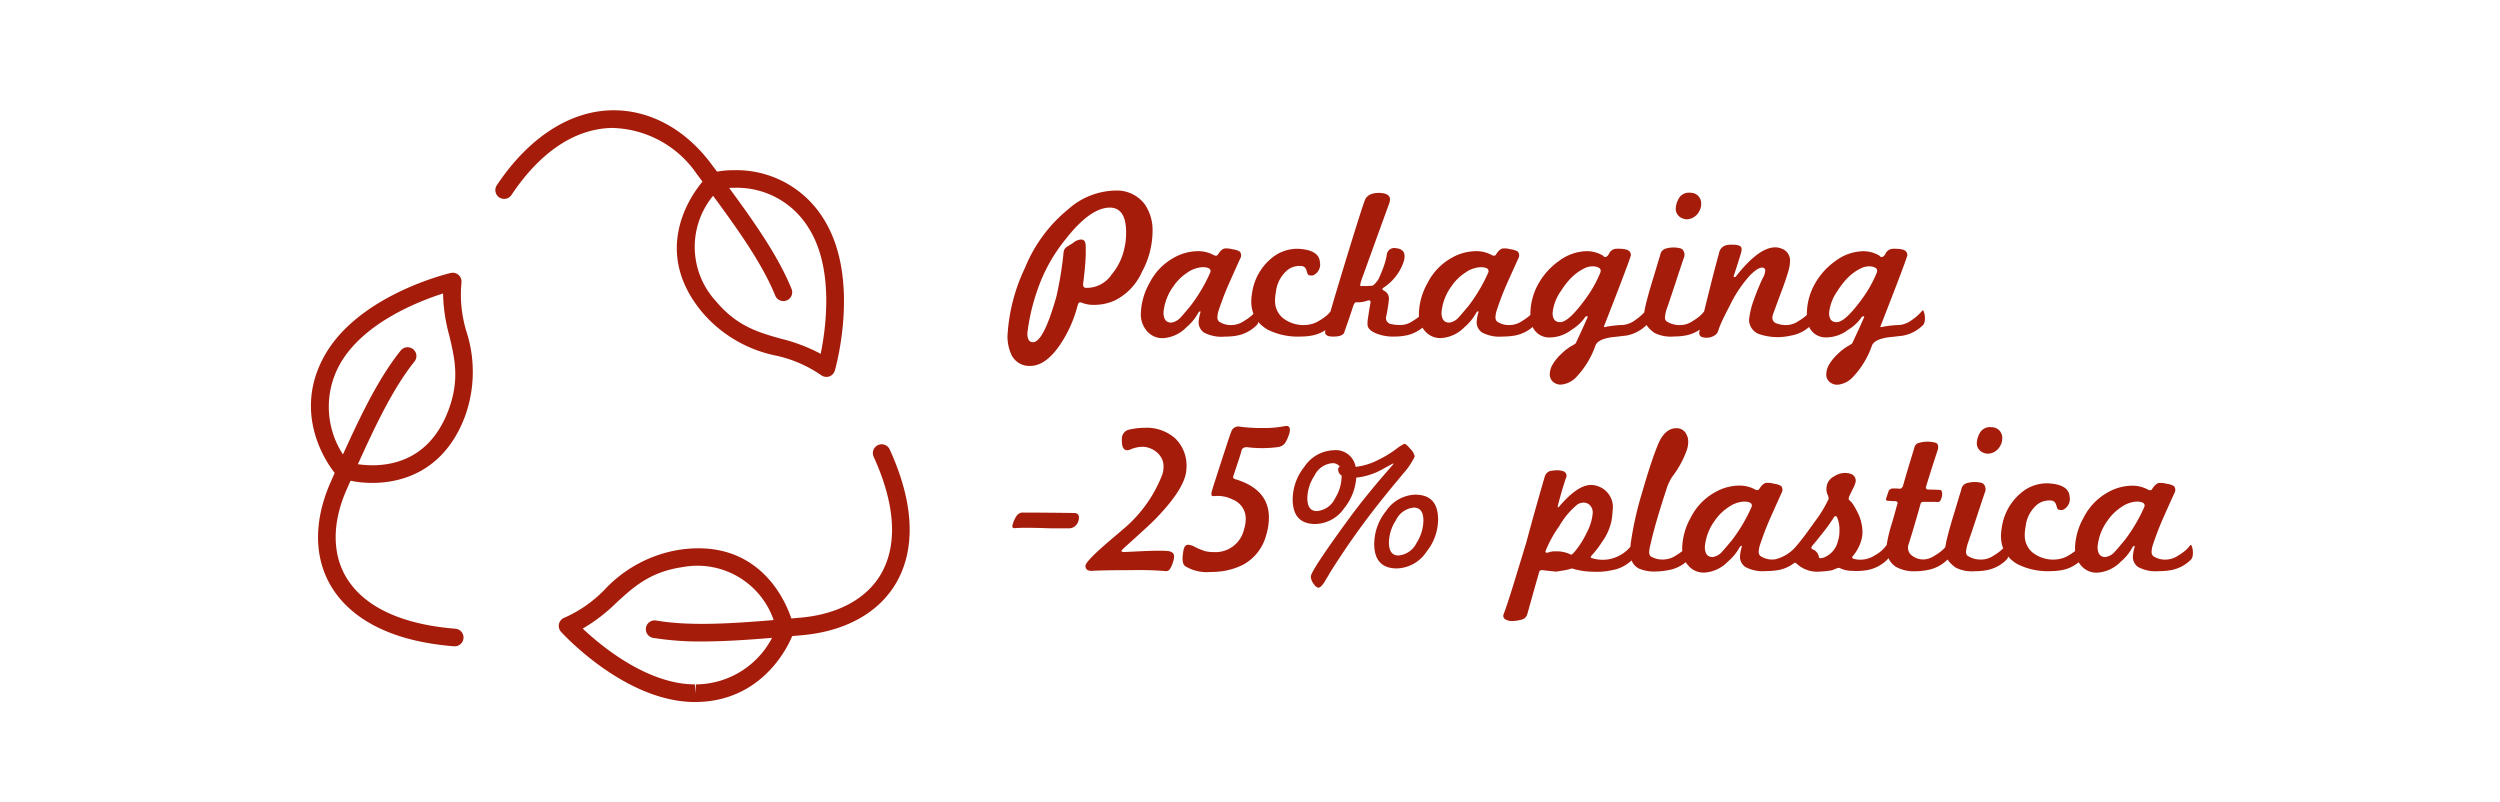 <svg xmlns="http://www.w3.org/2000/svg" xmlns:xlink="http://www.w3.org/1999/xlink" width="249.275" height="80" viewBox="0 0 249.275 80">
  <defs>
    <clipPath id="clip-path">
      <rect id="Rettangolo_1356" data-name="Rettangolo 1356" width="59.695" height="59" fill="none"/>
    </clipPath>
  </defs>
  <g id="tomini-packaging" transform="translate(7779 -5609)">
    <rect id="Rettangolo_1348" data-name="Rettangolo 1348" width="249.275" height="80" transform="translate(-7779 5609)" fill="none"/>
    <g id="tonini-packaging" transform="translate(-91.982 100)">
      <path id="Unione_37" data-name="Unione 37" d="M49.721,42.8a.417.417,0,0,1-.258-.559q.344-.9.9-2.7t1.377-4.505q.429-1.613.892-3.258t.958-3.344a.864.864,0,0,1,.451-.452,3.787,3.787,0,0,1,.645-.086,1.871,1.871,0,0,1,.71.086.474.474,0,0,1,.279.688q-.085.238-.29.9t-.506,1.806c-.029.115-.029.179,0,.194s.065.014.108-.043q1.85-2.172,3.182-2.172a2.225,2.225,0,0,1,2.193,2.129,12.477,12.477,0,0,1-.129,1.376,5.537,5.537,0,0,1-.968,2.193,9.026,9.026,0,0,1-.967,1.269c-.173.172-.194.28-.065.322a3.653,3.653,0,0,0,1.785.108,3.692,3.692,0,0,0,2.088-1.235q.008-.116.019-.249a33.255,33.255,0,0,1,1.161-5.2q.8-2.8,1.484-4.538.73-1.936,2.065-1.828a1.029,1.029,0,0,1,.742.419,1.519,1.519,0,0,1,.291.957,2.563,2.563,0,0,1-.13.774,9.8,9.8,0,0,1-1.483,2.71,6.03,6.03,0,0,0-.452.9q-1.2,3.614-1.678,5.742a4.1,4.1,0,0,0-.15.839.58.58,0,0,0,.15.43,2.284,2.284,0,0,0,1.463.3,2.227,2.227,0,0,0,1.054-.387,5.373,5.373,0,0,0,.637-.439q-.014-.152-.014-.314a6.574,6.574,0,0,1,.86-3.032,5.93,5.93,0,0,1,2.409-2.516,4.981,4.981,0,0,1,2.344-.666,3.216,3.216,0,0,1,1.613.365q.344.193.473-.043a2.042,2.042,0,0,1,.258-.344.985.985,0,0,1,.344-.237,1.959,1.959,0,0,1,.817.065,1.872,1.872,0,0,1,.752.236.593.593,0,0,1,.065.645q-.3.645-1.2,2.667-.344.8-.57,1.409t-.376,1.065A2.468,2.468,0,0,0,74.9,36a.579.579,0,0,0,.151.43,2.115,2.115,0,0,0,1.44.345h.024a3.944,3.944,0,0,0,2.192-1.4q.3-.344.731-.914t.989-1.365a12.551,12.551,0,0,0,1.441-2.344.839.839,0,0,0-.1-.419,1.343,1.343,0,0,1-.119-.548,1.638,1.638,0,0,1,.011-.183c.007-.065.018-.133.032-.2a1.331,1.331,0,0,1,.688-.882,2.065,2.065,0,0,1,1.161-.365q1.053.043,1.032.839a2.534,2.534,0,0,1-.28.731q-.15.3-.237.484c-.057.122-.1.212-.129.269q-.108.3,0,.387a1.934,1.934,0,0,1,.409.472,7.887,7.887,0,0,1,.409.732,4.355,4.355,0,0,1,.495,2.172,3.432,3.432,0,0,1-.119.656,3.791,3.791,0,0,1-.311.763,3.83,3.83,0,0,1-.517.774c-.1.1-.093.19.022.269a2.462,2.462,0,0,0,1.076.076,2.592,2.592,0,0,0,1.054-.387,3.483,3.483,0,0,0,1.183-1.011.245.245,0,0,1,.025-.026,15.071,15.071,0,0,1,.556-2.276q.258-.9.387-1.376t.15-.517c.014-.1-.049-.172-.193-.215-.114,0-.239,0-.376-.011s-.29-.018-.462-.032q-.194-.043-.086-.3c.029-.086.061-.186.1-.3s.083-.251.14-.409a.515.515,0,0,1,.452-.215h.344a1.728,1.728,0,0,0,.215.022h.129c.072,0,.158-.071.258-.215q.258-.925.559-1.924t.645-2.119a.634.634,0,0,1,.452-.322,3.064,3.064,0,0,1,1.613,0q.323.107.237.644-.3.9-.6,1.839t-.6,1.925c-.029.129.029.215.172.258q.258,0,.58.011t.689.032c.085.014.143.107.172.279a1.366,1.366,0,0,1-.15.732.3.3,0,0,1-.28.194q.086-.022-1.463-.022a.277.277,0,0,0-.258.194q-.236.86-.526,1.85t-.635,2.107a1.013,1.013,0,0,0,.15,1.076,1.859,1.859,0,0,0,1.377.517,2.224,2.224,0,0,0,1.053-.387,5.28,5.28,0,0,0,.667-.463,2.933,2.933,0,0,0,.387-.381c0-.005,0-.011,0-.016a8.607,8.607,0,0,1,.2-.978q.184-.743.549-1.968.215-.689.418-1.376t.419-1.376a.781.781,0,0,1,.5-.645,2.789,2.789,0,0,1,1.527-.043.472.472,0,0,1,.311.28.791.791,0,0,1,.076.494q-.409,1.2-.839,2.516t-.925,2.752a3.441,3.441,0,0,0-.172.817.51.51,0,0,0,.15.409,2.447,2.447,0,0,0,1.549.366,2.227,2.227,0,0,0,1.054-.387,5.334,5.334,0,0,0,.666-.463,3,3,0,0,0,.282-.262,3.367,3.367,0,0,1-.217-1.233,4.177,4.177,0,0,1,.065-.731,5.5,5.5,0,0,1,1.871-3.506,4.005,4.005,0,0,1,2.731-1.011q2.086.107,2.173,1.311a1.184,1.184,0,0,1-.581,1.291.451.451,0,0,1-.387.043.236.236,0,0,1-.247-.129,2.338,2.338,0,0,1-.1-.291,1.121,1.121,0,0,0-.139-.312.516.516,0,0,0-.376-.194,1.979,1.979,0,0,0-1.355.366,3.285,3.285,0,0,0-1.2,2.236,4.351,4.351,0,0,0-.086.86,2.21,2.21,0,0,0,.753,1.7,3.322,3.322,0,0,0,2.58.688,2.726,2.726,0,0,0,1.054-.387,6.165,6.165,0,0,0,.636-.428q-.013-.148-.013-.3a6.576,6.576,0,0,1,.86-3.032,5.923,5.923,0,0,1,2.408-2.516,4.981,4.981,0,0,1,2.344-.666,3.219,3.219,0,0,1,1.614.365c.229.129.387.114.473-.043a2.092,2.092,0,0,1,.258-.344.985.985,0,0,1,.344-.237,1.958,1.958,0,0,1,.817.065,1.884,1.884,0,0,1,.753.236.6.6,0,0,1,.064.645q-.3.645-1.2,2.667-.344.8-.57,1.409t-.376,1.065a2.463,2.463,0,0,0-.15.752.578.578,0,0,0,.15.43,2.117,2.117,0,0,0,1.441.345,2.227,2.227,0,0,0,1.054-.387,5.334,5.334,0,0,0,.666-.463,2.851,2.851,0,0,0,.517-.548c.071-.086.129-.065.172.064a1.755,1.755,0,0,1,.107.839.849.849,0,0,1-.15.473,3.764,3.764,0,0,1-2.107,1.1q-.259.043-.538.065t-.58.022a3.734,3.734,0,0,1-2.054-.4,1.232,1.232,0,0,1-.548-1.043,4.118,4.118,0,0,1,.172-.946.2.2,0,0,0,0-.13q-.043-.022-.119.043a.5.5,0,0,0-.118.15,5.017,5.017,0,0,1-1.161,1.4,3.553,3.553,0,0,1-2.3,1.075,1.994,1.994,0,0,1-1.634-.709,2.189,2.189,0,0,1-.243-.326,3.7,3.7,0,0,1-1.778.8q-.258.043-.548.065t-.613.022a6.678,6.678,0,0,1-3.14-.688,3.537,3.537,0,0,1-.956-.775.572.572,0,0,1-.12.281,3.764,3.764,0,0,1-2.107,1.1q-.259.043-.527.065t-.57.022a3.608,3.608,0,0,1-1.914-.365A3.84,3.84,0,0,1,94,37.131a1.956,1.956,0,0,1-.266-.347,3.759,3.759,0,0,1-2.079,1.067,6.255,6.255,0,0,1-1.1.108,3.7,3.7,0,0,1-1.957-.43,2.014,2.014,0,0,1-.768-.888.35.35,0,0,1-.071.114,3.764,3.764,0,0,1-2.107,1.1,6.352,6.352,0,0,1-1.419.065,2.766,2.766,0,0,1-1.205-.258.32.32,0,0,0-.257-.022,5.712,5.712,0,0,0-.538.215,7.622,7.622,0,0,1-1.139.13,3.02,3.02,0,0,1-2.452-.817c-.086-.072-.157-.079-.215-.022a3.71,3.71,0,0,1-1.634.709h-.043q-.258.043-.537.065t-.58.022a3.734,3.734,0,0,1-2.054-.4,1.232,1.232,0,0,1-.549-1.043,4.132,4.132,0,0,1,.173-.946.2.2,0,0,0,0-.13q-.043-.022-.119.043a.485.485,0,0,0-.118.15,5.006,5.006,0,0,1-1.162,1.4,3.551,3.551,0,0,1-2.3,1.075,1.994,1.994,0,0,1-1.634-.709,2.188,2.188,0,0,1-.244-.326,3.7,3.7,0,0,1-1.778.8,7,7,0,0,1-1.291.13,3.81,3.81,0,0,1-1.613-.3,1.551,1.551,0,0,1-.723-.808,3.738,3.738,0,0,1-1.987.98,6.684,6.684,0,0,1-.946.14,6.615,6.615,0,0,1-.839.011,7.589,7.589,0,0,1-1.936-.258.551.551,0,0,0-.365-.043,3.562,3.562,0,0,1-.6.15L54.7,38c-.013,0-.109-.014-.288-.031q-.344-.032-1.1-.119a.294.294,0,0,0-.28.108q-.3,1.033-.6,2.108T51.806,42.3a.786.786,0,0,1-.6.494,3.615,3.615,0,0,1-.876.129A1.261,1.261,0,0,1,49.721,42.8ZM82.537,32.476c-.072,0-.129.049-.172.15a15.494,15.494,0,0,1-1.011,1.419q-.818,1.033-1.1,1.354a.475.475,0,0,0-.107.215c0,.086.086.158.257.215a.989.989,0,0,1,.5.732q.043.171.452.043A2.31,2.31,0,0,0,82.8,34.949a3.352,3.352,0,0,0,.15-1.054,3.163,3.163,0,0,0-.237-1.312c-.034-.078-.075-.117-.126-.117A.123.123,0,0,0,82.537,32.476Zm28.537-.925a4.89,4.89,0,0,0-1.419,1.4,5.124,5.124,0,0,0-.968,2.581q0,1.01.774,1.011a1.53,1.53,0,0,0,.967-.559c.072-.072.183-.2.334-.377s.347-.412.591-.7a16.1,16.1,0,0,0,2-3.377.3.3,0,0,0,.022-.129q0-.366-.731-.387-.045,0-.091,0A2.928,2.928,0,0,0,111.074,31.55Zm-39.161,0a4.89,4.89,0,0,0-1.419,1.4,5.124,5.124,0,0,0-.967,2.581q0,1.01.774,1.011a1.532,1.532,0,0,0,.967-.559c.072-.072.183-.2.333-.377s.348-.412.592-.7a16.137,16.137,0,0,0,2-3.377.3.3,0,0,0,.022-.129q0-.366-.732-.387-.045,0-.091,0A2.925,2.925,0,0,0,71.914,31.55ZM56.172,36.3q.086.043.365-.28a8.794,8.794,0,0,0,1.226-1.935,5,5,0,0,0,.581-1.893,1.039,1.039,0,0,0-.247-.785.887.887,0,0,0-.678-.291,1.167,1.167,0,0,0-.581.173,7.825,7.825,0,0,0-1.828,2.172,11.956,11.956,0,0,0-1.355,2.452c-.029.114-.007.179.065.194a.573.573,0,0,0,.3-.054,1.7,1.7,0,0,1,.581-.075A3.165,3.165,0,0,1,56.172,36.3ZM30.495,39.185a1.368,1.368,0,0,1-.258-.688q0-.581,3.871-5.871.71-.968,1.495-1.946t1.645-1.99l1.246-1.441-.042-.042-.882.472a6.816,6.816,0,0,1-2.8.947A5.472,5.472,0,0,1,33.548,31.7a3.586,3.586,0,0,1-2.86,1.548q-2.259,0-2.258-2.473a5.246,5.246,0,0,1,1.161-3.226,3.649,3.649,0,0,1,2.925-1.656,2.006,2.006,0,0,1,2.193,1.656,6.432,6.432,0,0,0,2.28-.71q.408-.193.839-.451t.9-.6a4.39,4.39,0,0,1,.839-.537q.173,0,.6.517a1.414,1.414,0,0,1,.43.752,7.171,7.171,0,0,1-1.2,1.763q-.409.5-.8.968t-.774.946a77.151,77.151,0,0,0-5.72,7.979,4.032,4.032,0,0,1-.237.409,3.781,3.781,0,0,0-.237.409q-.387.6-.624.6T30.495,39.185ZM30.6,28.433a4.185,4.185,0,0,0-.709,2.215q0,1.311.946,1.311a2.189,2.189,0,0,0,1.828-1.29,4.209,4.209,0,0,0,.645-2.258.663.663,0,0,1-.344-.624.216.216,0,0,1,.172-.237.831.831,0,0,0-.753-.365A2.168,2.168,0,0,0,30.6,28.433Zm-12.9,9.01q-.386-.3-.172-1.483.086-.645.5-.645a1.807,1.807,0,0,1,.688.237q.3.15.527.237c.15.057.261.1.333.129a3.164,3.164,0,0,0,.946.129,2.916,2.916,0,0,0,3.055-2.258,3.643,3.643,0,0,0,.172-1.011A2.042,2.042,0,0,0,22.43,30.8a3.3,3.3,0,0,0-1.7-.344c-.215.028-.344.007-.387-.065A.734.734,0,0,1,20.365,30q.043-.173.28-.914t.667-2.075q.408-1.246.655-2T22.323,24a.738.738,0,0,1,.881-.452,16.536,16.536,0,0,0,2.28.13,10.849,10.849,0,0,0,2.193-.194q.474-.086.473.387a1.331,1.331,0,0,1-.129.559,3.284,3.284,0,0,1-.365.774,1.112,1.112,0,0,1-.624.366,12.149,12.149,0,0,1-3.14.021c-.329-.014-.524.115-.58.388q-.065.279-.258.859t-.5,1.506a.453.453,0,0,0-.042.322q.043.086.387.173,3.16,1.031,3.161,3.763a6.159,6.159,0,0,1-.279,1.785,4.718,4.718,0,0,1-2.258,2.9,6.764,6.764,0,0,1-2.775.732q-.292.014-.56.014A4.09,4.09,0,0,1,17.7,37.443ZM54.7,38s0,0-.009,0Zm-39.019-.063a33.154,33.154,0,0,0-3.334-.086q-2.794,0-3.828.065-.752.065-.752-.494,0-.387,1.828-2,.559-.494,1.139-.978t1.14-.978a13.343,13.343,0,0,0,3.569-5.183,2.589,2.589,0,0,0,.108-.688,1.715,1.715,0,0,0-.215-.947,2.08,2.08,0,0,0-.581-.656,2.337,2.337,0,0,0-.721-.355,1.91,1.91,0,0,0-.656-.086,3.208,3.208,0,0,0-1.161.279.837.837,0,0,1-.28.065q-.581,0-.537-1.1a.92.92,0,0,1,.774-.968,7.164,7.164,0,0,1,1.506-.172,4.31,4.31,0,0,1,3.011,1.032,3.781,3.781,0,0,1,1.14,3.1q-.065,1.806-2.947,4.817-.431.452-1.247,1.2t-2.021,1.828q-.258.236-.258.323c0,.057.122.086.366.086l1.311-.064q1.312-.065,2.065-.065.344,0,.58.011c.158.007.294.018.409.032.344.071.517.25.517.537a1.747,1.747,0,0,1-.13.6,2.274,2.274,0,0,1-.3.667.428.428,0,0,1-.364.186A.668.668,0,0,1,15.677,37.938Zm20.882-2.732a5.246,5.246,0,0,1,1.161-3.226,3.651,3.651,0,0,1,2.925-1.656q2.279,0,2.28,2.473a5.179,5.179,0,0,1-1.162,3.226,3.664,3.664,0,0,1-2.946,1.656Q36.558,37.679,36.559,35.206Zm2.172-2.344a4.2,4.2,0,0,0-.709,2.215q0,1.312.946,1.312a2.214,2.214,0,0,0,1.806-1.247,4.283,4.283,0,0,0,.688-2.215q0-1.312-.946-1.312A2.168,2.168,0,0,0,38.731,32.863ZM4.623,33.68q-.6,0-.967-.022-2.107-.065-2.882,0-.3.043-.3-.193a2.458,2.458,0,0,1,.236-.689q.323-.73.882-.666,1.1,0,2.355.01t2.741.032q.431.043.43.43a1.142,1.142,0,0,1-.28.774.9.9,0,0,1-.709.323Zm92.709-7.527a1.009,1.009,0,0,1-.688-.968,2.175,2.175,0,0,1,.3-1.011,1.138,1.138,0,0,1,1.14-.58,1.282,1.282,0,0,1,.409.065,1.049,1.049,0,0,1,.688,1.032,1.4,1.4,0,0,1-.172.709,1.461,1.461,0,0,1-1.226.839A1.118,1.118,0,0,1,97.332,26.153ZM81.957,19.077a.97.97,0,0,1-.323-.774,1.986,1.986,0,0,1,.248-.893,4.649,4.649,0,0,1,.914-1.129,4.941,4.941,0,0,1,1.118-.839,3.533,3.533,0,0,0,.3-.193l.57-1.226q.29-.624.591-1.312c.072-.114.05-.172-.065-.172-.071,0-.136.05-.194.151a4.4,4.4,0,0,1-1.311,1.2,3.615,3.615,0,0,1-2.237.752A1.8,1.8,0,0,1,79.927,13.6a3.721,3.721,0,0,1-1.863.871,5.758,5.758,0,0,1-2.968-.108,1.537,1.537,0,0,1-1.161-1.463,8.073,8.073,0,0,1,.516-2.107q.238-.667.452-1.172t.387-.871a1.727,1.727,0,0,0,.258-.774.267.267,0,0,0-.193-.28q-.431-.13-1.322.752a12.688,12.688,0,0,0-2.012,3.011q-.472.9-.752,1.5a8.374,8.374,0,0,0-.387.947.836.836,0,0,1-.344.516,1.513,1.513,0,0,1-1.269.193.406.406,0,0,1-.3-.452q0-.063.057-.3a3.691,3.691,0,0,1-1.519.605q-.258.043-.526.064t-.57.022a3.606,3.606,0,0,1-1.914-.365,3.775,3.775,0,0,1-.516-.441,1.944,1.944,0,0,1-.266-.347,3.766,3.766,0,0,1-2.079,1.068q-.236.022-.57.064t-.785.086q-1.4.193-1.656.817a8.7,8.7,0,0,1-1.936,3.182,2.364,2.364,0,0,1-1.5.732,1.172,1.172,0,0,1-.8-.28.97.97,0,0,1-.323-.774,1.986,1.986,0,0,1,.248-.893,4.649,4.649,0,0,1,.914-1.129,4.941,4.941,0,0,1,1.118-.839,3.532,3.532,0,0,0,.3-.193l.57-1.226q.29-.624.591-1.312c.072-.114.05-.172-.065-.172-.071,0-.136.05-.194.151a4.4,4.4,0,0,1-1.311,1.2A3.615,3.615,0,0,1,54,14.648,1.8,1.8,0,0,1,52.357,13.6a3.721,3.721,0,0,1-1.863.871c-.172.029-.352.05-.538.064s-.38.022-.581.022a3.734,3.734,0,0,1-2.054-.4,1.23,1.23,0,0,1-.548-1.043,4.169,4.169,0,0,1,.172-.946.192.192,0,0,0,0-.129c-.029-.014-.068,0-.118.042a.481.481,0,0,0-.119.151,5.015,5.015,0,0,1-1.161,1.4,3.553,3.553,0,0,1-2.3,1.075A1.993,1.993,0,0,1,41.612,14a2.189,2.189,0,0,1-.243-.326,3.713,3.713,0,0,1-1.778.8,6.126,6.126,0,0,1-1.054.085,4.515,4.515,0,0,1-1.86-.344q-.763-.344-.785-.839a3.3,3.3,0,0,1,.054-.7q.076-.528.226-1.409.107-.429-.323-.279a2.741,2.741,0,0,1-1.1.15c-.1-.014-.208.15-.323.495q-.15.473-.365,1.1t-.494,1.419q-.151.409-1.1.409-.86,0-.8-.494.008-.059.027-.149a3.69,3.69,0,0,1-1.446.557q-.258.043-.549.064t-.613.022a6.685,6.685,0,0,1-3.139-.688A3.535,3.535,0,0,1,25,13.1a.568.568,0,0,1-.119.28,3.773,3.773,0,0,1-2.108,1.1q-.258.043-.537.064t-.581.022a3.734,3.734,0,0,1-2.054-.4,1.231,1.231,0,0,1-.548-1.043,4.118,4.118,0,0,1,.172-.946.192.192,0,0,0,0-.129c-.029-.014-.068,0-.119.042a.491.491,0,0,0-.118.151,5.015,5.015,0,0,1-1.161,1.4,3.555,3.555,0,0,1-2.3,1.075A1.992,1.992,0,0,1,13.892,14a2.5,2.5,0,0,1-.6-1.741,6.565,6.565,0,0,1,.86-3.033,5.92,5.92,0,0,1,2.408-2.516A4.972,4.972,0,0,1,18.9,6.045a3.225,3.225,0,0,1,1.613.365c.229.13.388.115.473-.043a2.133,2.133,0,0,1,.258-.344,1,1,0,0,1,.344-.237,1.975,1.975,0,0,1,.817.065,1.88,1.88,0,0,1,.753.237.594.594,0,0,1,.064.645q-.3.645-1.2,2.667-.344.8-.57,1.408t-.376,1.065a2.463,2.463,0,0,0-.151.752.581.581,0,0,0,.151.43,2.118,2.118,0,0,0,1.441.344,2.217,2.217,0,0,0,1.054-.387,5.24,5.24,0,0,0,.666-.463,2.984,2.984,0,0,0,.281-.262,3.367,3.367,0,0,1-.216-1.232,4.188,4.188,0,0,1,.065-.732,5.5,5.5,0,0,1,1.87-3.506,4.013,4.013,0,0,1,2.732-1.011q2.086.108,2.172,1.312a1.181,1.181,0,0,1-.58,1.29.451.451,0,0,1-.387.043.239.239,0,0,1-.247-.129,2.444,2.444,0,0,1-.1-.291,1.116,1.116,0,0,0-.139-.311.515.515,0,0,0-.377-.194,1.973,1.973,0,0,0-1.354.365,3.287,3.287,0,0,0-1.2,2.236,4.36,4.36,0,0,0-.086.86,2.21,2.21,0,0,0,.753,1.7,3.322,3.322,0,0,0,2.58.688,2.726,2.726,0,0,0,1.054-.387,5.986,5.986,0,0,0,.667-.452,2.609,2.609,0,0,0,.48-.489q.484-1.693,1.412-4.737,1.635-5.355,2-6.323.3-.775,1.483-.753,1.033.043,1.032.645a1.181,1.181,0,0,1-.064.366Q37.4,3.078,36.7,5.013T35.247,9.034c-.014.058-.029.115-.042.173s-.029.122-.043.194a.087.087,0,0,0,.043.107c.028.029.1.029.215,0a2.436,2.436,0,0,0,.409.011q.236-.011.537-.032c.1-.014.273-.179.516-.494a1.838,1.838,0,0,0,.2-.366q.119-.258.269-.644a7.488,7.488,0,0,0,.452-1.506.759.759,0,0,1,.924-.731q.86.085.86.8a1.951,1.951,0,0,1-.065.472A5,5,0,0,1,37.463,9.7c-.13.086-.108.179.064.28a.873.873,0,0,1,.495.9,15.165,15.165,0,0,1-.258,1.634.612.612,0,0,0,.473.8,4.3,4.3,0,0,0,1.1.086,2.214,2.214,0,0,0,1.054-.387,5.211,5.211,0,0,0,.637-.439q-.014-.152-.014-.314a6.576,6.576,0,0,1,.86-3.033,5.92,5.92,0,0,1,2.408-2.516,4.975,4.975,0,0,1,2.344-.667,3.227,3.227,0,0,1,1.613.365q.344.194.472-.043a2.187,2.187,0,0,1,.258-.344,1,1,0,0,1,.345-.237,1.975,1.975,0,0,1,.817.065,1.874,1.874,0,0,1,.752.237.6.6,0,0,1,.065.645q-.3.645-1.205,2.667-.343.8-.57,1.408T48.8,11.874a2.485,2.485,0,0,0-.15.752.585.585,0,0,0,.15.43,2.12,2.12,0,0,0,1.441.344,2.214,2.214,0,0,0,1.054-.387,5.188,5.188,0,0,0,.667-.463q.09-.074.172-.153c0-.017,0-.034,0-.052a6.161,6.161,0,0,1,.752-2.967,6.912,6.912,0,0,1,2.108-2.366,4.761,4.761,0,0,1,2.752-.968,3.115,3.115,0,0,1,1.634.452.255.255,0,0,0,.215.129c.158,0,.309-.157.452-.472a1.034,1.034,0,0,1,.452-.323,2.4,2.4,0,0,1,.624-.022,2.028,2.028,0,0,1,.666.108.551.551,0,0,1,.366.516q0,.151-1.269,3.462-1.139,2.947-1.354,3.484a.166.166,0,0,0-.022.065.062.062,0,0,1-.022.043c-.029.071-.029.114,0,.129a.477.477,0,0,0,.15-.022,10.785,10.785,0,0,1,1.741-.193,2.437,2.437,0,0,0,1.226-.5,5.111,5.111,0,0,0,.882-.753,8.671,8.671,0,0,1,.2-.978q.184-.742.548-1.967.216-.688.419-1.377t.419-1.376a.784.784,0,0,1,.5-.645A2.786,2.786,0,0,1,67.1,5.765a.474.474,0,0,1,.312.28.793.793,0,0,1,.076.5q-.409,1.2-.839,2.516t-.925,2.753a3.432,3.432,0,0,0-.172.817.512.512,0,0,0,.15.409,2.448,2.448,0,0,0,1.549.365,2.217,2.217,0,0,0,1.054-.387,5.241,5.241,0,0,0,.666-.463,2.89,2.89,0,0,0,.486-.507q.2-.821.482-1.955.473-1.893.742-2.893t.311-1.15a.967.967,0,0,1,.6-.58,2.137,2.137,0,0,1,.775-.065,1.208,1.208,0,0,1,.731.172q.151.151.065.538-.173.624-.71,2.258c-.071.172-.064.257.022.257a.248.248,0,0,0,.215-.15q2.237-2.817,3.849-2.817a1.629,1.629,0,0,1,.645.129,1.243,1.243,0,0,1,.839,1.2,3.652,3.652,0,0,1-.15.968q-.194.752-.839,2.452-.344.925-.517,1.4t-.194.516a1.54,1.54,0,0,0-.064.366.583.583,0,0,0,.322.516,2.646,2.646,0,0,0,1.226.194,2.214,2.214,0,0,0,1.054-.387,5.188,5.188,0,0,0,.667-.463q.09-.074.172-.153c0-.017,0-.034,0-.052a6.171,6.171,0,0,1,.752-2.967,6.912,6.912,0,0,1,2.108-2.366,4.761,4.761,0,0,1,2.752-.968,3.115,3.115,0,0,1,1.634.452.255.255,0,0,0,.215.129c.158,0,.309-.157.452-.472a1.034,1.034,0,0,1,.452-.323,2.4,2.4,0,0,1,.624-.022,2.039,2.039,0,0,1,.667.108.551.551,0,0,1,.365.516q0,.151-1.269,3.462-1.139,2.947-1.354,3.484a.166.166,0,0,0-.022.065.062.062,0,0,1-.022.043c-.029.071-.029.114,0,.129a.473.473,0,0,0,.15-.022,10.785,10.785,0,0,1,1.742-.193,2.443,2.443,0,0,0,1.226-.5,4.876,4.876,0,0,0,1.011-.9c.071-.086.129-.065.172.065a1.76,1.76,0,0,1,.107.838.853.853,0,0,1-.15.473,3.773,3.773,0,0,1-2.108,1.1q-.236.022-.57.064t-.785.086q-1.4.193-1.656.817a8.7,8.7,0,0,1-1.936,3.182,2.364,2.364,0,0,1-1.5.732A1.172,1.172,0,0,1,81.957,19.077Zm-36.3-10.9a4.89,4.89,0,0,0-1.419,1.4,5.132,5.132,0,0,0-.967,2.58q0,1.011.774,1.011a1.533,1.533,0,0,0,.968-.559c.071-.072.183-.2.333-.376s.347-.412.591-.7a16.05,16.05,0,0,0,2-3.376.3.3,0,0,0,.022-.13q0-.365-.731-.387-.045,0-.09,0A2.931,2.931,0,0,0,45.655,8.175Zm-27.72,0a4.879,4.879,0,0,0-1.419,1.4,5.124,5.124,0,0,0-.967,2.58q0,1.011.774,1.011a1.53,1.53,0,0,0,.967-.559c.072-.072.183-.2.334-.376s.347-.412.591-.7a16.127,16.127,0,0,0,2-3.376.3.3,0,0,0,.022-.13q0-.365-.732-.387-.044,0-.09,0A2.931,2.931,0,0,0,17.935,8.175Zm67.172-.43a4.428,4.428,0,0,0-.839.516,5.488,5.488,0,0,0-.806.774,8.061,8.061,0,0,0-.709.968,4.556,4.556,0,0,0-.839,2.193q0,.925.752.924.86,0,2.581-2.387A12.107,12.107,0,0,0,86.666,8.2c.085-.244.036-.412-.151-.506a1.322,1.322,0,0,0-.6-.14A1.917,1.917,0,0,0,85.107,7.745Zm-27.57,0a4.428,4.428,0,0,0-.839.516,5.488,5.488,0,0,0-.806.774,8.062,8.062,0,0,0-.709.968,4.556,4.556,0,0,0-.839,2.193q0,.925.752.924.86,0,2.581-2.387A12.148,12.148,0,0,0,59.1,8.2q.128-.366-.151-.506a1.322,1.322,0,0,0-.6-.14A1.917,1.917,0,0,0,57.537,7.745ZM.452,16.5A4.2,4.2,0,0,1,0,14.411,17.943,17.943,0,0,1,1.742,7.7a14.6,14.6,0,0,1,4.3-5.828A7.267,7.267,0,0,1,10.774,0a3.476,3.476,0,0,1,2.882,1.333,4.566,4.566,0,0,1,.8,2.817A8.521,8.521,0,0,1,13.4,8.11a5.783,5.783,0,0,1-2.731,2.86,5.02,5.02,0,0,1-2.021.43,3.152,3.152,0,0,1-1.183-.193.449.449,0,0,0-.322-.043c-.043.014-.1.129-.172.344A12.509,12.509,0,0,1,5.29,15.293q-1.462,2.194-3.032,2.193A1.977,1.977,0,0,1,.452,16.5ZM5.764,4.884a16.44,16.44,0,0,0-2.8,5.075,20.046,20.046,0,0,0-.989,4.28q0,.882.559.882,1.054,0,2.344-4.581a36.521,36.521,0,0,0,.71-4.387.726.726,0,0,1,.355-.56q.312-.193.613-.387a1.271,1.271,0,0,1,.774-.322q.409,0,.452.494a12.335,12.335,0,0,1-.011,1.538q-.054.957-.226,2.311-.065.431.237.473a2.98,2.98,0,0,0,2.6-1.333,5.957,5.957,0,0,0,1.291-2.732,5.3,5.3,0,0,0,.118-.731q.032-.366.032-.732,0-2.43-1.591-2.473H10.21Q8.241,1.7,5.764,4.884ZM67.311,2.776a1.008,1.008,0,0,1-.688-.967A2.169,2.169,0,0,1,66.924.8a1.138,1.138,0,0,1,1.14-.581,1.282,1.282,0,0,1,.409.064,1.051,1.051,0,0,1,.688,1.032,1.4,1.4,0,0,1-.172.71,1.463,1.463,0,0,1-1.226.839A1.1,1.1,0,0,1,67.311,2.776Z" transform="translate(-7586.555 5528)" fill="#a61c0b"/>
      <g id="Raggruppa_1859" data-name="Raggruppa 1859" transform="translate(-7656.018 5520)">
        <g id="Raggruppa_1858" data-name="Raggruppa 1858" transform="translate(0 0)" clip-path="url(#clip-path)">
          <path id="Tracciato_10920" data-name="Tracciato 10920" d="M37.1,19.021a.877.877,0,0,1-.814-.548c-1.4-3.448-4.126-7.206-7.831-12.137a10.5,10.5,0,0,0-8.515-4.578c-3.654.1-7.1,2.411-9.946,6.673a.877.877,0,1,1-1.457-.976C11.671,2.767,15.705.122,19.89,0,23.67-.1,27.259,1.826,29.856,5.281c3.788,5.039,6.583,8.888,8.059,12.534a.877.877,0,0,1-.814,1.206" transform="translate(10.012 -0.001)" fill="#a61c0b"/>
          <path id="Tracciato_10921" data-name="Tracciato 10921" d="M31.547,23.332a.888.888,0,0,1-.531-.178,12.64,12.64,0,0,0-4.495-1.943,13.036,13.036,0,0,1-7.329-4.293c-5.877-7.011.2-13.284.259-13.346l.807-.562a.817.817,0,0,1,.3-.129,9.328,9.328,0,0,1,1.823-.16,10.209,10.209,0,0,1,8.873,4.83C34.982,13.437,32.5,22.32,32.389,22.7a.877.877,0,0,1-.564.59.946.946,0,0,1-.279.044M21.081,4.57l-.518.347a8,8,0,0,0-.026,10.873c2.093,2.494,4.216,3.1,6.462,3.731a16.96,16.96,0,0,1,3.979,1.511c.515-2.516,1.358-8.5-1.2-12.543a8.379,8.379,0,0,0-7.39-4.012,8.773,8.773,0,0,0-1.305.092" transform="translate(19.853 3.248)" fill="#a61c0b"/>
          <path id="Tracciato_10922" data-name="Tracciato 10922" d="M20.828,34.841a29.225,29.225,0,0,1-4.874-.358.878.878,0,0,1,.3-1.731c3.681.627,8.311.276,14.44-.29,3.716-.338,6.55-1.889,7.982-4.356,1.682-2.906,1.43-6.945-.735-11.683a.878.878,0,0,1,1.6-.73c3.045,6.668,2.038,10.909.656,13.291-1.724,2.979-5.043,4.832-9.34,5.227-3.869.355-7.158.63-10.022.63" transform="translate(18.171 18.12)" fill="#a61c0b"/>
          <path id="Tracciato_10923" data-name="Tracciato 10923" d="M24.859,35.236c-6.914,0-13.1-6.71-13.363-7a.876.876,0,0,1,.331-1.408,12.671,12.671,0,0,0,4.014-2.8,13.014,13.014,0,0,1,7.506-3.983c9.059-1.31,11.2,7.153,11.218,7.232l.055.981a.879.879,0,0,1-.05.327c-.024.066-2.413,6.567-9.59,6.646l-.121,0m-11.207-7.32c1.858,1.748,6.453,5.565,11.207,5.565v.88l.1-.88a8.623,8.623,0,0,0,7.9-5.337l-.024-.627A8.04,8.04,0,0,0,23.6,21.785c-3.225.472-4.852,1.961-6.574,3.538a17.007,17.007,0,0,1-3.374,2.593" transform="translate(13.447 23.764)" fill="#a61c0b"/>
          <path id="Tracciato_10924" data-name="Tracciato 10924" d="M13.956,40.586l-.068,0C6.349,39.991,3.058,37,1.628,34.6c-1.718-2.874-1.737-6.55-.061-10.351,2.542-5.76,4.532-10.075,7-13.153a.878.878,0,0,1,1.371,1.1C7.6,15.11,5.66,19.324,3.175,24.961c-1.443,3.266-1.457,6.372-.042,8.744,1.75,2.933,5.517,4.705,10.891,5.129a.878.878,0,0,1-.068,1.753" transform="translate(0.388 12.856)" fill="#a61c0b"/>
          <path id="Tracciato_10925" data-name="Tracciato 10925" d="M6.131,28.336h0a10.312,10.312,0,0,1-2.555-.3l-.884-.426a.913.913,0,0,1-.261-.2c-.046-.053-4.569-5.3-1.152-11.615,3.31-6.124,12.282-8.3,12.659-8.388a.879.879,0,0,1,1.073.974,12.608,12.608,0,0,0,.5,4.874,13.025,13.025,0,0,1-.162,8.489c-2.174,5.736-6.708,6.594-9.213,6.594M4.189,26.4a11.591,11.591,0,0,0,1.939.18c2.509,0,5.863-.948,7.574-5.458,1.152-3.045.641-5.19.1-7.462a16.992,16.992,0,0,1-.625-4.209c-2.45.779-8.079,2.966-10.356,7.18a8.7,8.7,0,0,0,.829,9.5l.54.272,0,0" transform="translate(0 8.812)" fill="#a61c0b"/>
        </g>
      </g>
    </g>
  </g>
</svg>
